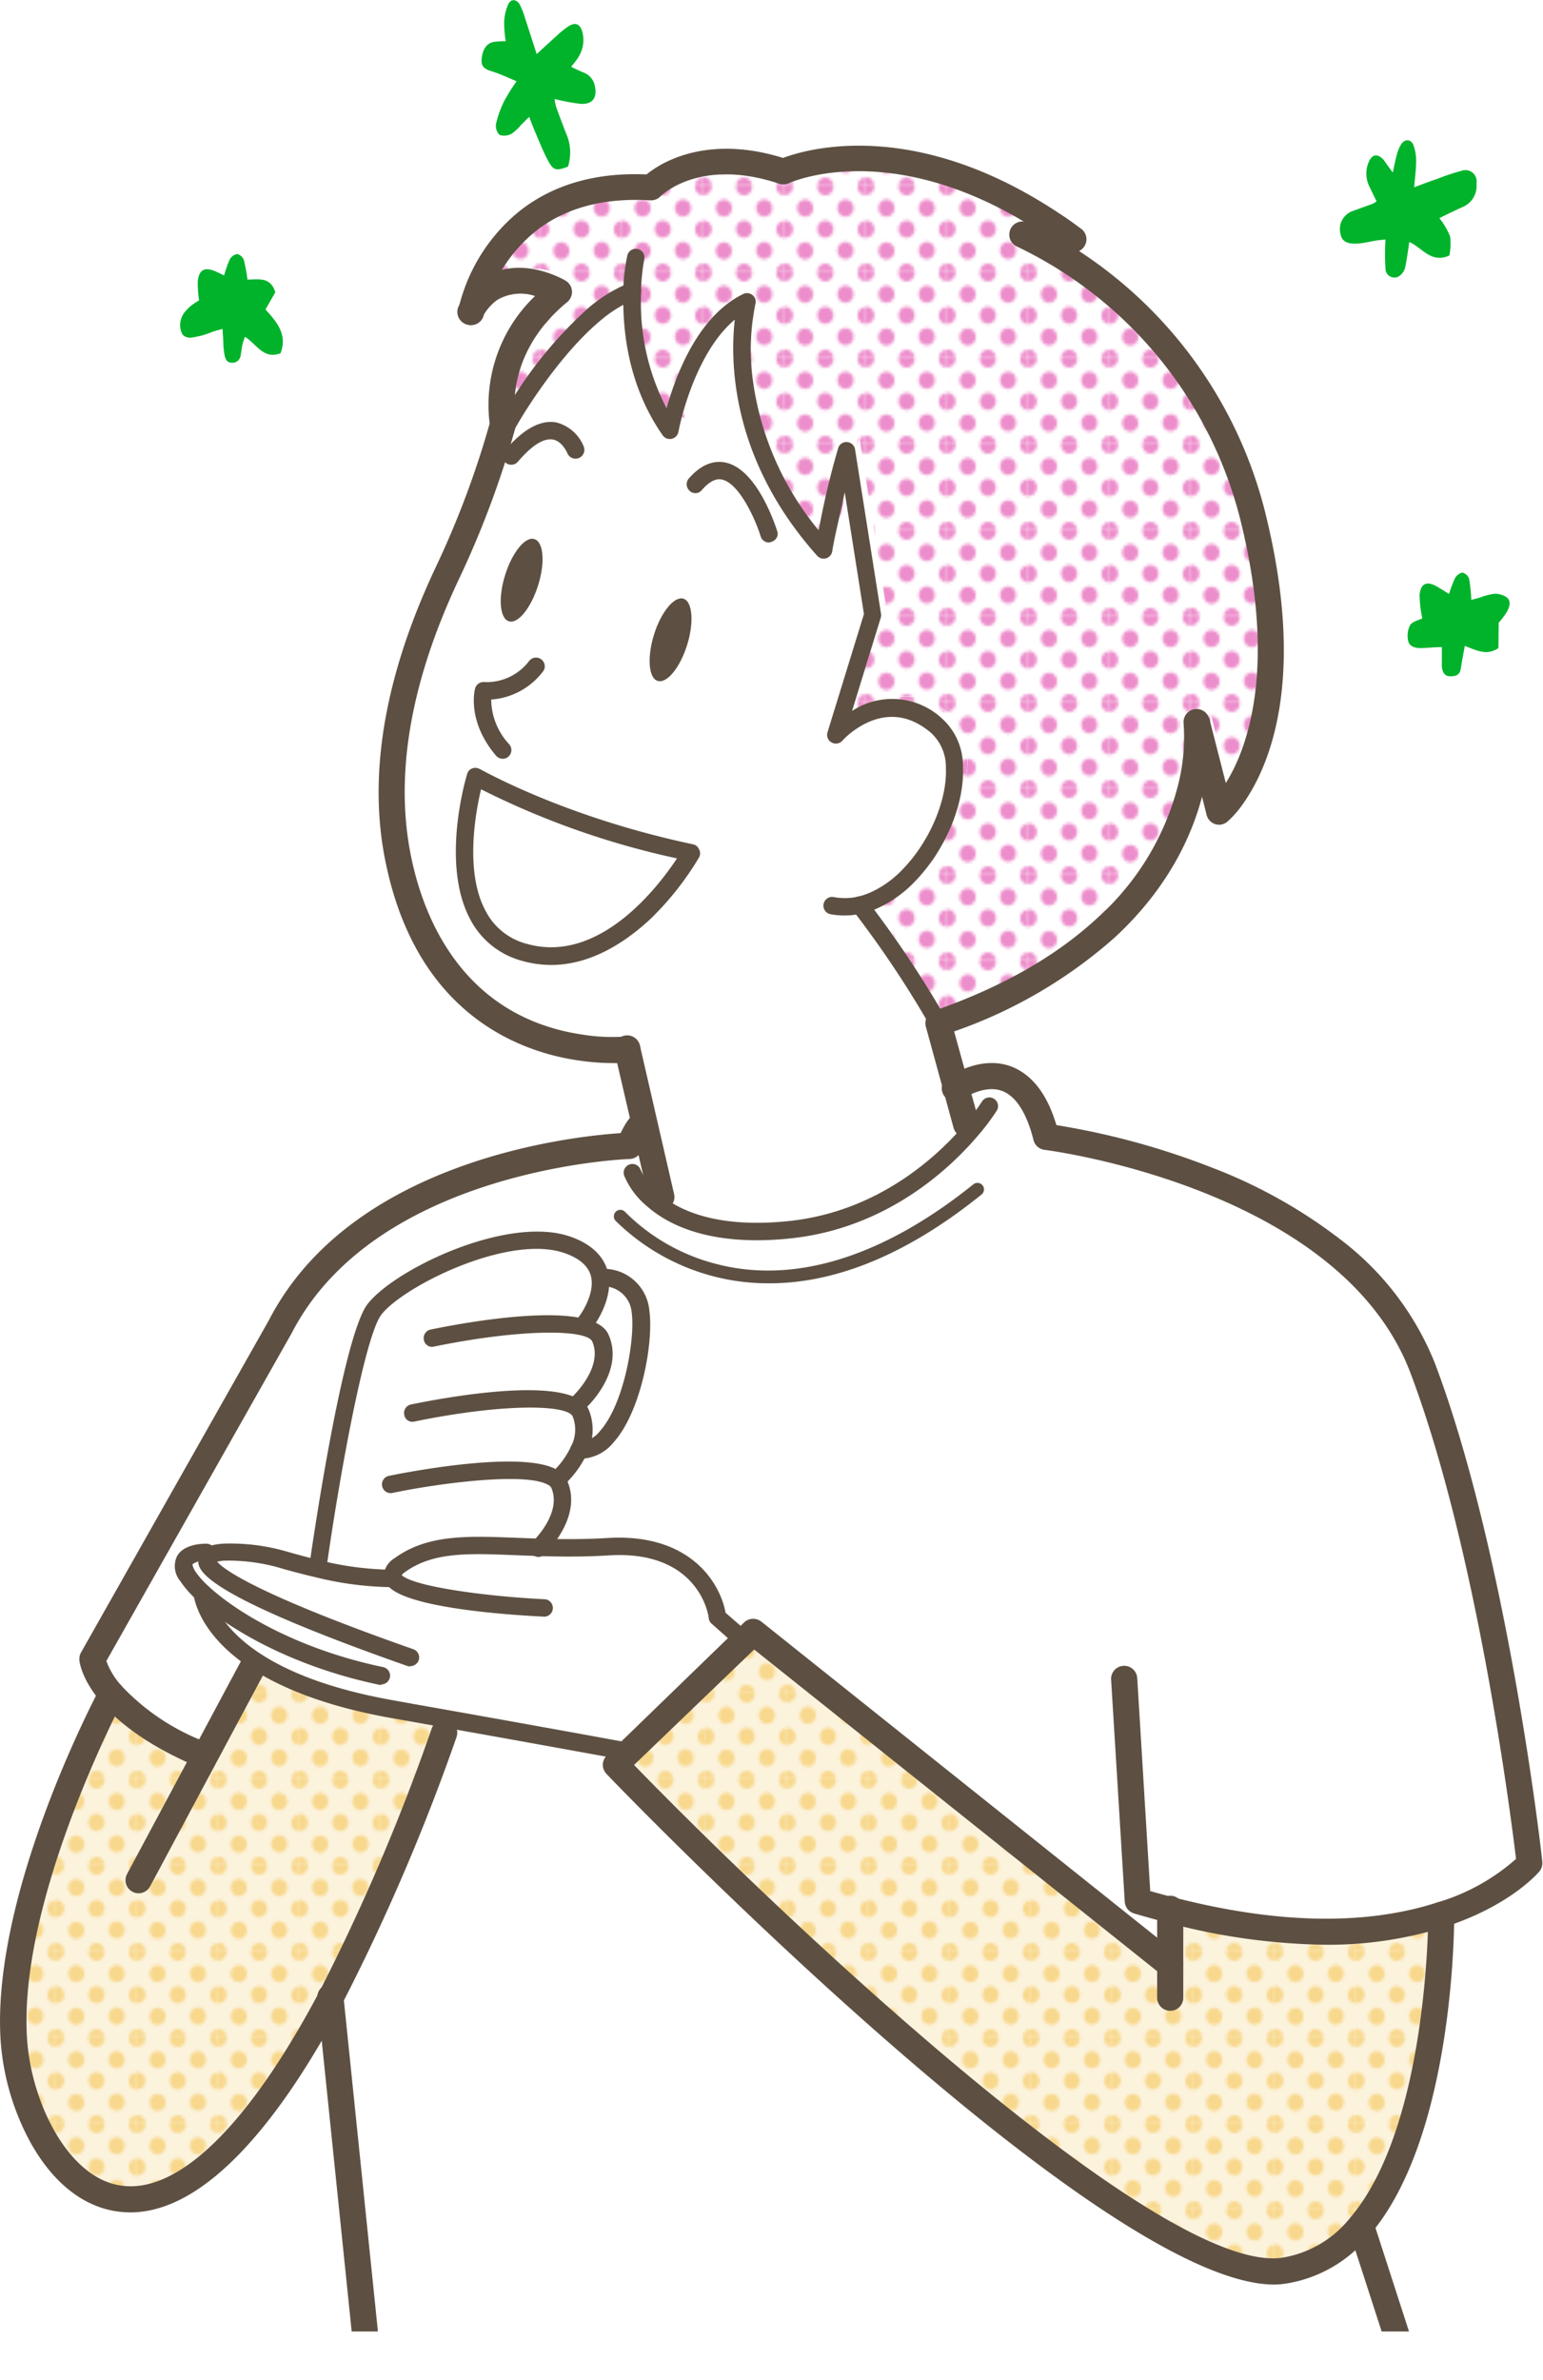 <svg xmlns="http://www.w3.org/2000/svg" xmlns:xlink="http://www.w3.org/1999/xlink" viewBox="0 0 187.19 288.55"><defs><style>.cls-1{fill:none;}.cls-2{fill:#f8d88d;}.cls-3{fill:#ed8ecc;}.cls-4{clip-path:url(#clip-path);}.cls-5{fill:#fff;}.cls-6{fill:url(#新規パターンスウォッチ_4);}.cls-7{fill:#fbe8bc;opacity:0.5;}.cls-8{fill:url(#新規パターンスウォッチ_13);}.cls-9{fill:#5d5042;}.cls-10{fill:#00b32b;}</style><clipPath id="clip-path" transform="translate(-6.73)"><rect class="cls-1" y="3.14" width="213.48" height="279.55"/></clipPath><pattern id="新規パターンスウォッチ_4" data-name="新規パターンスウォッチ 4" width="28.8" height="28.8" patternTransform="translate(13.22 1.72) scale(0.34 0.36)" patternUnits="userSpaceOnUse" viewBox="0 0 28.8 28.8"><rect class="cls-1" width="28.8" height="28.8"/><path class="cls-3" d="M28.8,31.79a2.88,2.88,0,1,0-2.88-2.88A2.88,2.88,0,0,0,28.8,31.79Z"/><path class="cls-3" d="M14.4,31.79a2.88,2.88,0,1,0-2.88-2.88A2.88,2.88,0,0,0,14.4,31.79Z"/><path class="cls-3" d="M28.8,17.39a2.88,2.88,0,1,0-2.88-2.88A2.88,2.88,0,0,0,28.8,17.39Z"/><path class="cls-3" d="M14.4,17.28a2.88,2.88,0,1,0-2.88-2.88A2.88,2.88,0,0,0,14.4,17.28Z"/><path class="cls-3" d="M7.2,24.59a2.88,2.88,0,1,0-2.88-2.88A2.88,2.88,0,0,0,7.2,24.59Z"/><path class="cls-3" d="M21.6,24.48a2.88,2.88,0,1,0-2.88-2.88A2.88,2.88,0,0,0,21.6,24.48Z"/><path class="cls-3" d="M7.2,10.19A2.88,2.88,0,1,0,4.32,7.31,2.88,2.88,0,0,0,7.2,10.19Z"/><path class="cls-3" d="M21.6,10.19a2.88,2.88,0,1,0-2.88-2.88A2.88,2.88,0,0,0,21.6,10.19Z"/><path class="cls-3" d="M0,31.68a2.79,2.79,0,0,0,2.88-2.77,3,3,0,0,0-2.88-3,2.88,2.88,0,0,0,0,5.76Z"/><path class="cls-3" d="M0,17.28A2.88,2.88,0,0,0,2.88,14.4,2.88,2.88,0,0,0,0,11.52,3.09,3.09,0,0,0-2.88,14.4,2.88,2.88,0,0,0,0,17.28Z"/><path class="cls-3" d="M28.8,3A2.88,2.88,0,0,0,31.68.11a2.88,2.88,0,0,0-5.76,0A2.88,2.88,0,0,0,28.8,3Z"/><path class="cls-3" d="M14.4,3A2.88,2.88,0,0,0,17.28.11a2.88,2.88,0,0,0-5.76,0A2.88,2.88,0,0,0,14.4,3Z"/><path class="cls-3" d="M0,2.88A2.88,2.88,0,0,0,2.88,0,3.09,3.09,0,0,0,0-2.88,2.88,2.88,0,0,0-2.88,0,2.88,2.88,0,0,0,0,2.88Z"/></pattern><pattern id="新規パターンスウォッチ_13" data-name="新規パターンスウォッチ 13" width="28.8" height="28.8" patternTransform="translate(3.68 6.99) scale(0.34 0.36)" patternUnits="userSpaceOnUse" viewBox="0 0 28.8 28.8"><rect class="cls-1" width="28.8" height="28.8"/><path class="cls-2" d="M28.8,31.79a2.88,2.88,0,1,0-2.88-2.88A2.88,2.88,0,0,0,28.8,31.79Z"/><path class="cls-2" d="M14.4,31.79a2.88,2.88,0,1,0-2.88-2.88A2.88,2.88,0,0,0,14.4,31.79Z"/><path class="cls-2" d="M28.8,17.39a2.88,2.88,0,1,0-2.88-2.88A2.88,2.88,0,0,0,28.8,17.39Z"/><path class="cls-2" d="M14.4,17.28a2.88,2.88,0,1,0-2.88-2.88A2.88,2.88,0,0,0,14.4,17.28Z"/><path class="cls-2" d="M7.2,24.59a2.88,2.88,0,1,0-2.88-2.88A2.88,2.88,0,0,0,7.2,24.59Z"/><path class="cls-2" d="M21.6,24.48a2.88,2.88,0,1,0-2.88-2.88A2.88,2.88,0,0,0,21.6,24.48Z"/><path class="cls-2" d="M7.2,10.19A2.88,2.88,0,1,0,4.32,7.31,2.88,2.88,0,0,0,7.2,10.19Z"/><path class="cls-2" d="M21.6,10.19a2.88,2.88,0,1,0-2.88-2.88A2.88,2.88,0,0,0,21.6,10.19Z"/><path class="cls-2" d="M0,31.68a2.79,2.79,0,0,0,2.88-2.77,3,3,0,0,0-2.88-3,2.88,2.88,0,0,0,0,5.76Z"/><path class="cls-2" d="M0,17.28A2.88,2.88,0,0,0,2.88,14.4,2.88,2.88,0,0,0,0,11.52,3.09,3.09,0,0,0-2.88,14.4,2.88,2.88,0,0,0,0,17.28Z"/><path class="cls-2" d="M28.8,3A2.88,2.88,0,0,0,31.68.11a2.88,2.88,0,0,0-5.76,0A2.88,2.88,0,0,0,28.8,3Z"/><path class="cls-2" d="M14.4,3A2.88,2.88,0,0,0,17.28.11a2.88,2.88,0,0,0-5.76,0A2.88,2.88,0,0,0,14.4,3Z"/><path class="cls-2" d="M0,2.88A2.88,2.88,0,0,0,2.88,0,3.09,3.09,0,0,0,0-2.88,2.88,2.88,0,0,0-2.88,0,2.88,2.88,0,0,0,0,2.88Z"/></pattern></defs><g id="レイヤー_2" data-name="レイヤー 2"><g id="スライス目安"><g class="cls-4"><path class="cls-5" d="M193.91,225.77c0-.37-4.17-36.81-13-60.38a35.24,35.24,0,0,0-11.4-15,61.42,61.42,0,0,0-15.7-8.79,91.55,91.55,0,0,0-18.84-5.14c-1.11-3.73-2.92-6.11-5.38-7.07a7.83,7.83,0,0,0-5.81.24l-1.24-4.52a58,58,0,0,0,19.45-11.36,35.49,35.49,0,0,0,10.62-17.07l.55,2.2a1.59,1.59,0,0,0,1.06,1.12,1.55,1.55,0,0,0,.48.07,1.6,1.6,0,0,0,1-.37,12,12,0,0,0,1.77-2c3.16-4.4,7.74-14.73,3-34.6a53.26,53.26,0,0,0-22.84-32.61,1.61,1.61,0,0,0,.79-.87,1.58,1.58,0,0,0-.54-1.83c-.78-.58-1.63-1.18-2.59-1.82-17.51-11.7-30.63-7.88-33.57-6.77-7.66-2.39-12.74-.42-15.12,1a12.26,12.26,0,0,0-1.45,1c-6.22-.27-11.44,1.26-15.52,4.54a21.53,21.53,0,0,0-7.3,11.77.13.13,0,0,0,0,.06v0a.22.22,0,0,0,0,.08,1.36,1.36,0,0,0,0,.21,1.58,1.58,0,0,0,1.58,1.58,1.5,1.5,0,0,0,.63-.15l0,0a1.71,1.71,0,0,0,.23-.13l.07-.06a1.6,1.6,0,0,0,.26-.26,1.43,1.43,0,0,0,.14-.2l0-.05a6.23,6.23,0,0,1,1.42-1.84,4.4,4.4,0,0,1,.52-.39,5.6,5.6,0,0,1,4.49-.42,18.26,18.26,0,0,0-5.52,15.37l0,.14a111.17,111.17,0,0,1-6.56,17.44C53.37,82,51.33,94,53.51,104.54c3.79,18.53,16.37,23,23.54,24.06a29,29,0,0,0,4.13.3h.42l1.54,6.69A7.79,7.79,0,0,0,82,137.42c-5.66.37-32.58,3.16-42.66,22.67l-22.8,40.3a1.59,1.59,0,0,0-.19,1,9.46,9.46,0,0,0,2,4.25C16,210.27,5.88,231.16,6.79,247.17a30.24,30.24,0,0,0,3.67,12.66c2.52,4.5,5.87,7.33,9.68,8.16a11.52,11.52,0,0,0,2.4.26c8.83,0,17.1-10.35,23.22-20.85l4.09,39.72a1.58,1.58,0,0,0,1.57,1.43h.17A1.59,1.59,0,0,0,53,287H175.73l.16.49a1.57,1.57,0,0,0,1.5,1.1,1.67,1.67,0,0,0,.49-.08,1.59,1.59,0,0,0,1-2l-5.3-16.35c8.51-11,9.45-31.69,9.55-36.81,7.16-2.55,10.27-6.19,10.4-6.35A1.56,1.56,0,0,0,193.91,225.77ZM112.77,110.28c.22-.09.43-.17.64-.27h0c.42.89,1,2.08,1.67,3.45C114.15,112.14,113.34,111,112.77,110.28Zm-2.68-24.09,0,0,3.5-11.37a1.12,1.12,0,0,0,0-.48l-3.1-19.6c.17-.64.34-1.19.49-1.6l3.15,19.94Zm43.48,1.48a12.9,12.9,0,0,0-.07-1.56l2.13,8.49c-.07.13-.15.25-.22.36ZM71.42,32.59a10.72,10.72,0,0,1,4.75,1.35l-.42.36A1.93,1.93,0,0,0,75.4,34,12.6,12.6,0,0,0,71.42,32.59Z" transform="translate(-6.73)"/><path class="cls-5" d="M85,33.83a28.4,28.4,0,0,0,3.68,15.53C88.2,51,88,52.18,88,52.18c-4.16-6-4.72-12.72-4.56-16.92,0-.24,0-.47,0-.7A13.53,13.53,0,0,1,85,33.83Z" transform="translate(-6.73)"/><path class="cls-6" d="M85,33.83a28.4,28.4,0,0,0,3.68,15.53C88.2,51,88,52.18,88,52.18c-4.16-6-4.72-12.72-4.56-16.92,0-.24,0-.47,0-.7A13.53,13.53,0,0,1,85,33.83Z" transform="translate(-6.73)"/><path class="cls-5" d="M106.61,66.69c-13.25-14.9-9.3-30.12-9.3-30.12a9.27,9.27,0,0,0-1.67,1,10.78,10.78,0,0,1,3.26-2.47S95.16,49.52,107.14,64C106.82,65.58,106.61,66.69,106.61,66.69Z" transform="translate(-6.73)"/><path class="cls-6" d="M106.61,66.69c-13.25-14.9-9.3-30.12-9.3-30.12a9.27,9.27,0,0,0-1.67,1,10.78,10.78,0,0,1,3.26-2.47S95.16,49.52,107.14,64C106.82,65.58,106.61,66.69,106.61,66.69Z" transform="translate(-6.73)"/><path class="cls-5" d="M109.63,87.7c.26-.28,6-6.47,12.3-1.07,4.69,4,1.16,14.67-4.94,19.48,5.08-5.25,7.62-14.4,3.35-18s-8.51-1.9-10.68-.33Z" transform="translate(-6.73)"/><path class="cls-6" d="M109.63,87.7c.26-.28,6-6.47,12.3-1.07,4.69,4,1.16,14.67-4.94,19.48,5.08-5.25,7.62-14.4,3.35-18s-8.51-1.9-10.68-.33Z" transform="translate(-6.73)"/><path class="cls-5" d="M86.52,82.56c1.12.34,2.71-1.61,3.57-4.36s.65-5.27-.45-5.61S86.93,74.2,86.07,77,85.42,82.21,86.52,82.56ZM68.46,75.33c1.11.35,2.7-1.61,3.55-4.35s.67-5.26-.44-5.61S68.87,67,68,69.72,67.35,75,68.46,75.33Zm-4,18.8s-5.51,18.11,6,21.34,20.15-12.1,20.15-12.1C74.29,99.93,64.41,94.13,64.41,94.13ZM111,109.74a125.59,125.59,0,0,1,9.16,13.62l.39.7,2.13,7.81,1.23,4.45.64.67c-3.42,4-10.85,11-22.12,12.12-9.18.94-14.08-1.46-16.59-3.69l1.09-.28-2-8.79-2.1-9.1a24.55,24.55,0,0,1-5.57-.22c-7-1-18.64-5.38-22.21-22.81-2.43-11.79.9-24,5.93-34.7a112,112,0,0,0,6.66-17.71c.08-.31.12-.48.12-.48s-1.93-8.79,6.81-16c-6.26,6.22-5.46,13.11-5.26,14.34,0,.12,0,.19,0,.19s0,.16-.13.48l.38.12a58.74,58.74,0,0,1,9.23-12.39v0a16.69,16.69,0,0,1,4.58-2.83c-.16,4.2.4,11,4.56,16.92,0,0,.21-1.14.7-2.82.28.47.58.94.9,1.39,0,0,1.5-8.32,6-13.15a9.27,9.27,0,0,1,1.67-1s-4,15.22,9.3,30.12c0,0,.21-1.11.53-2.67.33.41.69.82,1.06,1.24,0,0,.8-4.25,1.63-7.86l2.72,17.14L108,89.14a10.38,10.38,0,0,1,1.61-1.4h0c2.17-1.57,6.28-3.42,10.68.33s1.73,12.8-3.35,18a11.19,11.19,0,0,1-4.37,2.19h0s.13.27.35.76a9.29,9.29,0,0,1-1.94.67Z" transform="translate(-6.73)"/><path class="cls-5" d="M70.42,115.47c-11.52-3.23-6-21.34-6-21.34s9.88,5.8,26.16,9.24C90.57,103.37,81.94,118.7,70.42,115.47Z" transform="translate(-6.73)"/><path class="cls-5" d="M124.58,137l-.64-.67-1.23-4.45c1.3-.85,8.27-4.8,11,6,0,0,36.79,4.47,45.7,28.12s13,60,13,60-3.17,3.8-10.76,6.24c-6.94,2.23-17.58,3.34-32.88-.61v6.67L98.12,197.86,97,198.92l-3.24-2.87s-1.12-9.29-13.25-8.54c-3.07.18-5.84.15-8.36.08.71-.71,3.9-4.2,2.4-7.62a1.81,1.81,0,0,0-.75-.81l.87-.08A11.31,11.31,0,0,0,77,175.82h0c5.39.07,8-12.35,7.35-16.81a4.57,4.57,0,0,0-4.83-4.15c-.22-1.48-1.23-3-3.84-3.89-7.18-2.61-20.56,4-23.53,7.8s-6.81,30.84-6.81,30.84l-.14.62c-1.16-.27-2.45-.59-3.83-1a23.75,23.75,0,0,0-7.56-1h-2c-.5,0-4,.09-2.29,2.86a11.66,11.66,0,0,0,1.76,2s.27,4.15,6.34,8.18l-.22.79L31.56,213l-1.07-.57c-5.39-2.4-8.48-4.93-10.23-7a8.94,8.94,0,0,1-2.32-4.24l22.79-40.3C51.56,139.94,82.76,139,83.07,139c1.32-3.14,1.83-2.59,1.83-2.59h0l2,8.79-1.09.28c2.51,2.23,7.41,4.63,16.59,3.69C113.73,148,121.16,141,124.58,137Z" transform="translate(-6.73)"/><path class="cls-5" d="M148.7,238.24v-6.67c15.3,4,25.94,2.84,32.88.61,0,0,.1,26.09-9.86,37.75a14.73,14.73,0,0,1-9.26,5.39C143.21,278.05,81.41,214,81.41,214L83,212.4l14-13.48,1.09-1.06Z" transform="translate(-6.73)"/><path class="cls-7" d="M148.7,238.24v-6.67c15.3,4,25.94,2.84,32.88.61,0,0,.1,26.09-9.86,37.75a14.73,14.73,0,0,1-9.26,5.39C143.21,278.05,81.41,214,81.41,214L83,212.4l14-13.48,1.09-1.06Z" transform="translate(-6.73)"/><path class="cls-8" d="M148.7,238.24v-6.67c15.3,4,25.94,2.84,32.88.61,0,0,.1,26.09-9.86,37.75a14.73,14.73,0,0,1-9.26,5.39C143.21,278.05,81.41,214,81.41,214L83,212.4l14-13.48,1.09-1.06Z" transform="translate(-6.73)"/><path class="cls-5" d="M171.94,270.12,177.39,287h-126l-4.6-44.73a248.11,248.11,0,0,0,13.73-32.15l.31-1.71c17,3,22.17,4,22.17,4L81.41,214s61.8,64.08,81.05,61.35a14.73,14.73,0,0,0,9.26-5.39Z" transform="translate(-6.73)"/><path class="cls-5" d="M83.46,34.56a22.73,22.73,0,0,0-4.61,3.53v0c-4.17,3.46-7.7,8.67-9.52,11.6-.2-1.23-1-8.12,5.26-14.34.49-.49,1-1,1.59-1.43,0,0-6.08-3.64-9.84,1a5.59,5.59,0,0,0-.71.52,20.23,20.23,0,0,1,5-8.6c3.28-2.64,8.1-4.6,15.1-4.17a8.44,8.44,0,0,1,1.69-1.26c2.33-1.38,7.09-3.1,14.37-.67,0,0,13.63-6.3,32.63,6.41L132.29,27A33.08,33.08,0,0,1,136,28.91l-5.27-.45a51.52,51.52,0,0,1,28.19,34.93c4.71,19.71-.08,29.61-2.74,33.3L153.5,86.11a22.19,22.19,0,0,1-.39,6.22l-1.2-4.78c.07.68,1.4,13.51-11,25-4.78,4.16-11.32,8.17-20.29,11.52l-.39-.7c-3.23-5.89-6.22-12.18-7.22-14.3a13.7,13.7,0,0,0,4-3c6.1-4.81,9.63-15.48,4.94-19.48-6.32-5.4-12,.79-12.3,1.07h0l4.5-14.6L111,53.17c-.33.9-.74,2.49-1.15,4.23l-.44-2.8A90.66,90.66,0,0,0,107.14,64c-12-14.5-8.24-28.89-8.24-28.89a10.78,10.78,0,0,0-3.26,2.47c-3.86,2.89-6,8.4-7,11.76A28.4,28.4,0,0,1,85,33.83,13.53,13.53,0,0,0,83.46,34.56Z" transform="translate(-6.73)"/><path class="cls-6" d="M83.46,34.56a22.73,22.73,0,0,0-4.61,3.53v0c-4.17,3.46-7.7,8.67-9.52,11.6-.2-1.23-1-8.12,5.26-14.34.49-.49,1-1,1.59-1.43,0,0-6.08-3.64-9.84,1a5.59,5.59,0,0,0-.71.52,20.23,20.23,0,0,1,5-8.6c3.28-2.64,8.1-4.6,15.1-4.17a8.44,8.44,0,0,1,1.69-1.26c2.33-1.38,7.09-3.1,14.37-.67,0,0,13.63-6.3,32.63,6.41L132.29,27A33.08,33.08,0,0,1,136,28.91l-5.27-.45a51.52,51.52,0,0,1,28.19,34.93c4.71,19.71-.08,29.61-2.74,33.3L153.5,86.11a22.19,22.19,0,0,1-.39,6.22l-1.2-4.78c.07.68,1.4,13.51-11,25-4.78,4.16-11.32,8.17-20.29,11.52l-.39-.7c-3.23-5.89-6.22-12.18-7.22-14.3a13.7,13.7,0,0,0,4-3c6.1-4.81,9.63-15.48,4.94-19.48-6.32-5.4-12,.79-12.3,1.07h0l4.5-14.6L111,53.17c-.33.9-.74,2.49-1.15,4.23l-.44-2.8A90.66,90.66,0,0,0,107.14,64c-12-14.5-8.24-28.89-8.24-28.89a10.78,10.78,0,0,0-3.26,2.47c-3.86,2.89-6,8.4-7,11.76A28.4,28.4,0,0,1,85,33.83,13.53,13.53,0,0,0,83.46,34.56Z" transform="translate(-6.73)"/><path class="cls-5" d="M151.91,87.55l1.2,4.78c-1,5.2-3.88,12.92-12.24,20.21C153.31,101.06,152,88.23,151.91,87.55Z" transform="translate(-6.73)"/><path class="cls-6" d="M151.91,87.55l1.2,4.78c-1,5.2-3.88,12.92-12.24,20.21C153.31,101.06,152,88.23,151.91,87.55Z" transform="translate(-6.73)"/><path class="cls-5" d="M117,106.11a13.7,13.7,0,0,1-4,3c-.22-.49-.35-.76-.35-.76h0A11.19,11.19,0,0,0,117,106.11Z" transform="translate(-6.73)"/><path class="cls-6" d="M117,106.11a13.7,13.7,0,0,1-4,3c-.22-.49-.35-.76-.35-.76h0A11.19,11.19,0,0,0,117,106.11Z" transform="translate(-6.73)"/><path class="cls-5" d="M109.39,54.6l.44,2.8c-.83,3.61-1.63,7.86-1.63,7.86-.37-.42-.73-.83-1.06-1.24A90.66,90.66,0,0,1,109.39,54.6Z" transform="translate(-6.73)"/><path class="cls-6" d="M109.39,54.6l.44,2.8c-.83,3.61-1.63,7.86-1.63,7.86-.37-.42-.73-.83-1.06-1.24A90.66,90.66,0,0,1,109.39,54.6Z" transform="translate(-6.73)"/><path class="cls-5" d="M33.83,188.23a23.75,23.75,0,0,1,7.56,1c1.38.41,2.67.73,3.83,1a39,39,0,0,0,8.46,1.17l.91.11c-.4-.51-.25-1.11.68-1.78,4.22-3,9.47-2.37,16.91-2.14,2.52.07,5.29.1,8.36-.08,12.13-.75,13.25,8.54,13.25,8.54L97,198.92,83,212.4s-5.15-1-22.17-4l-6.61-1.18c-8-1.42-13.25-3.64-16.65-5.9-6.07-4-6.34-8.18-6.34-8.18a11.66,11.66,0,0,1-1.76-2c-1.73-2.77,1.79-2.86,2.29-2.86h2Z" transform="translate(-6.73)"/><path class="cls-5" d="M88.69,49.36c1-3.36,3.09-8.87,7-11.76-4.55,4.83-6,13.15-6,13.15C89.27,50.3,89,49.83,88.69,49.36Z" transform="translate(-6.73)"/><path class="cls-6" d="M88.69,49.36c1-3.36,3.09-8.87,7-11.76-4.55,4.83-6,13.15-6,13.15C89.27,50.3,89,49.83,88.69,49.36Z" transform="translate(-6.73)"/><path class="cls-9" d="M89.64,72.59c1.1.34,1.31,2.86.45,5.61s-2.45,4.7-3.57,4.36-1.3-2.86-.45-5.61S88.54,72.25,89.64,72.59Z" transform="translate(-6.73)"/><path class="cls-5" d="M87.27,21.3l.1.17a8.44,8.44,0,0,0-1.69,1.26c-7-.43-11.82,1.53-15.1,4.17C73.83,23.58,79,20.8,87.27,21.3Z" transform="translate(-6.73)"/><path class="cls-6" d="M87.27,21.3l.1.17a8.44,8.44,0,0,0-1.69,1.26c-7-.43-11.82,1.53-15.1,4.17C73.83,23.58,79,20.8,87.27,21.3Z" transform="translate(-6.73)"/><path class="cls-5" d="M53.68,191.4a39,39,0,0,1-8.46-1.17l.14-.62s3.84-27,6.81-30.84S68.52,148.36,75.7,151c2.61.94,3.62,2.41,3.84,3.89A4.57,4.57,0,0,1,84.37,159c.62,4.46-2,16.88-7.35,16.81h0a11.31,11.31,0,0,1-2.31,3.26l-.87.08a1.81,1.81,0,0,1,.75.81c1.5,3.42-1.69,6.91-2.4,7.62-7.44-.23-12.69-.91-16.91,2.14-.93.67-1.08,1.27-.68,1.78Z" transform="translate(-6.73)"/><path class="cls-5" d="M69.32,49.71c1.82-2.93,5.35-8.14,9.52-11.6A58.74,58.74,0,0,0,69.61,50.5l-.38-.12c.09-.32.13-.48.13-.48S69.35,49.83,69.32,49.71Z" transform="translate(-6.73)"/><path class="cls-6" d="M69.32,49.71c1.82-2.93,5.35-8.14,9.52-11.6A58.74,58.74,0,0,0,69.61,50.5l-.38-.12c.09-.32.13-.48.13-.48S69.35,49.83,69.32,49.71Z" transform="translate(-6.73)"/><path class="cls-9" d="M71.57,65.37c1.11.35,1.31,2.86.44,5.61s-2.44,4.7-3.55,4.35-1.31-2.86-.45-5.61S70.46,65,71.57,65.37Z" transform="translate(-6.73)"/><path class="cls-5" d="M65.62,35.5a5.59,5.59,0,0,1,.71-.52,8.38,8.38,0,0,0-.92,1.39C65.42,36.31,65.49,36,65.62,35.5Z" transform="translate(-6.73)"/><path class="cls-6" d="M65.62,35.5a5.59,5.59,0,0,1,.71-.52,8.38,8.38,0,0,0-.92,1.39C65.42,36.31,65.49,36,65.62,35.5Z" transform="translate(-6.73)"/><path class="cls-5" d="M31.56,213l5.82-10.89.22-.79c3.4,2.26,8.62,4.48,16.65,5.9l6.61,1.18-.31,1.71a248.11,248.11,0,0,1-13.73,32.15C24.23,284.85,9.2,261.78,8.37,247.08c-1-17.51,11.89-41.67,11.89-41.67,1.75,2.06,4.84,4.59,10.23,7Z" transform="translate(-6.73)"/><path class="cls-7" d="M31.56,213l5.82-10.89.22-.79c3.4,2.26,8.62,4.48,16.65,5.9l6.61,1.18-.31,1.71a248.11,248.11,0,0,1-13.73,32.15C24.23,284.85,9.2,261.78,8.37,247.08c-1-17.51,11.89-41.67,11.89-41.67,1.75,2.06,4.84,4.59,10.23,7Z" transform="translate(-6.73)"/><path class="cls-8" d="M31.56,213l5.82-10.89.22-.79c3.4,2.26,8.62,4.48,16.65,5.9l6.61,1.18-.31,1.71a248.11,248.11,0,0,1-13.73,32.15C24.23,284.85,9.2,261.78,8.37,247.08c-1-17.51,11.89-41.67,11.89-41.67,1.75,2.06,4.84,4.59,10.23,7Z" transform="translate(-6.73)"/><path class="cls-9" d="M30.49,214a1.61,1.61,0,0,1-.64-.14c-4.78-2.13-8.41-4.62-10.8-7.41s-2.66-4.86-2.68-5.09a1.59,1.59,0,0,1,.19-1l22.8-40.3c10.08-19.51,37-22.3,42.66-22.67.82-1.72,1.54-2.49,2.45-2.65a1.73,1.73,0,0,1,1.58.5,1.59,1.59,0,0,1-.06,2.24,1.56,1.56,0,0,1-.62.36,10.74,10.74,0,0,0-.84,1.69,1.58,1.58,0,0,1-1.46,1c-.28,0-30.64,1.17-40.93,21.07L19.63,201.4a9.43,9.43,0,0,0,1.83,3A27.38,27.38,0,0,0,31.13,211a1.59,1.59,0,0,1-.64,3Zm53.26-76.54Zm0,0Z" transform="translate(-6.73)"/><path class="cls-9" d="M123.94,137.91a1.59,1.59,0,0,1-1.53-1.17l-3.36-12.26a1.59,1.59,0,0,1,1-1.92c8.12-2.83,14.76-6.59,19.73-11.19a32.33,32.33,0,0,0,9.76-15.77,23.57,23.57,0,0,0,.78-7.88,1.58,1.58,0,0,1,3.15-.34c.16,1.46,1.19,14.58-11.54,26.32a58,58,0,0,1-19.45,11.36l3,10.84a1.59,1.59,0,0,1-1.52,2Z" transform="translate(-6.73)"/><path class="cls-9" d="M154.65,100a1.55,1.55,0,0,1-.48-.07,1.59,1.59,0,0,1-1.06-1.12l-2.74-10.89,1.53-.42,1.54-.38,2,7.82c2.4-3.82,6.23-13.28,1.94-31.2a50.25,50.25,0,0,0-27.24-33.83,1.59,1.59,0,0,1,.72-3.05h.07c-16.57-9.85-28-4.87-28.5-4.65a1.6,1.6,0,0,1-1.16.07c-6.78-2.27-11.09-.64-13.06.53a7.83,7.83,0,0,0-1.36,1,1.59,1.59,0,0,1-1.23.48c-5.71-.34-10.43.94-14,3.82a18.12,18.12,0,0,0-6.18,10,1.58,1.58,0,1,1-3.12-.54,21.51,21.51,0,0,1,7.32-11.88c4.08-3.28,9.3-4.81,15.52-4.54a12.26,12.26,0,0,1,1.45-1c2.38-1.41,7.46-3.38,15.12-1,2.94-1.11,16.06-4.93,33.57,6.77,1,.64,1.81,1.24,2.59,1.82a1.58,1.58,0,0,1,.54,1.83,1.61,1.61,0,0,1-.79.87A53.26,53.26,0,0,1,160.43,63c4.75,19.87.17,30.2-3,34.6a12,12,0,0,1-1.77,2A1.6,1.6,0,0,1,154.65,100Z" transform="translate(-6.73)"/><path class="cls-9" d="M81.18,128.9a29,29,0,0,1-4.13-.3c-7.17-1-19.75-5.53-23.54-24.06C51.33,94,53.37,82,59.56,68.84A111.17,111.17,0,0,0,66.12,51.4l0-.14a18.26,18.26,0,0,1,5.52-15.37,5.6,5.6,0,0,0-4.49.42,4.4,4.4,0,0,0-.52.39,6.23,6.23,0,0,0-1.42,1.84,1.61,1.61,0,0,1-1.42.87,1.59,1.59,0,0,1-1.4-2.32v0a9.58,9.58,0,0,1,2.16-2.76,7,7,0,0,1,.9-.66c4.43-2.84,9.68.23,9.91.37a1.59,1.59,0,0,1,.19,2.58c-7.9,6.48-6.29,14.32-6.27,14.4a1.54,1.54,0,0,1,0,.74l-.13.49a114.48,114.48,0,0,1-6.76,18C56.53,82.67,54.57,94,56.61,103.9c1.46,7.14,6.12,19.43,20.89,21.56a22.11,22.11,0,0,0,5.17.21,1.59,1.59,0,0,1,1.75,1.41,1.58,1.58,0,0,1-1.4,1.74A16.44,16.44,0,0,1,81.18,128.9Z" transform="translate(-6.73)"/><path class="cls-9" d="M87,146.72a1.58,1.58,0,0,1-1.54-1.22L81.3,127.6a1.59,1.59,0,1,1,3.09-.71l4.12,17.9a1.58,1.58,0,0,1-1.19,1.89A1.47,1.47,0,0,1,87,146.72Z" transform="translate(-6.73)"/><path class="cls-9" d="M68,53a1.11,1.11,0,0,1-.5-.12,1.06,1.06,0,0,1-.43-1.43s.5-.92,1.34-2.28a51.08,51.08,0,0,1,9.7-11.83s0,0,0,0a18.32,18.32,0,0,1,4.87-3l.09,0a1.07,1.07,0,0,1,1.27.55,1.06,1.06,0,0,1-.49,1.41l-.13,0a16,16,0,0,0-4.22,2.63l0,0c-4,3.36-7.55,8.55-9.29,11.34-.8,1.3-1.27,2.16-1.27,2.17A1.05,1.05,0,0,1,68,53Z" transform="translate(-6.73)"/><path class="cls-9" d="M109.17,111a9.21,9.21,0,0,1-1.73-.16,1.06,1.06,0,0,1,.4-2.08,7.21,7.21,0,0,0,3-.05,8.88,8.88,0,0,0,1.72-.61,12.48,12.48,0,0,0,3.71-2.73c3.25-3.35,5.39-8.4,5.21-12.28a5.61,5.61,0,0,0-1.79-4.22c-3.67-3.14-7.1-1.91-9.34-.31l0,0h0a9,9,0,0,0-1.44,1.26,1.06,1.06,0,0,1-1.8-1l4.43-14.37-2.33-14.75c-.3,1.33-.62,2.85-1,4.52s-.52,2.65-.52,2.66a1.08,1.08,0,0,1-.76.82,1.05,1.05,0,0,1-1.07-.32C95.36,55.63,95.3,43.77,95.87,38.76c-3.41,2.84-5.32,8-6.17,10.9-.46,1.59-.67,2.7-.67,2.71a1.06,1.06,0,0,1-1.9.42c-4.25-6.07-4.93-12.91-4.76-17.57,0-.25,0-.49,0-.73A23.25,23.25,0,0,1,82.83,31a1.05,1.05,0,0,1,2.06.44,24.31,24.31,0,0,0-.37,3.21c0,.22,0,.44,0,.67a27.54,27.54,0,0,0,3.08,14.19c0-.13.07-.27.11-.41,1.17-4,3.39-9.36,7.33-12.31a11,11,0,0,1,1.85-1.14,1.05,1.05,0,0,1,1.13.13,1,1,0,0,1,.35,1.08A27.55,27.55,0,0,0,98.05,46a36.16,36.16,0,0,0,8,18.31c0-.17.07-.34.1-.52a95.27,95.27,0,0,1,2.3-9.57,1.06,1.06,0,0,1,2,.2l3.15,19.93a1.12,1.12,0,0,1,0,.48l-3.5,11.37a8.88,8.88,0,0,1,11,1A7.76,7.76,0,0,1,123.55,93c.21,4.49-2.12,10.05-5.8,13.85a14.7,14.7,0,0,1-4.34,3.17,10.12,10.12,0,0,1-2.14.75A9.4,9.4,0,0,1,109.17,111Z" transform="translate(-6.73)"/><path class="cls-9" d="M120.58,125.12a1.05,1.05,0,0,1-.93-.55l-.39-.7a125.16,125.16,0,0,0-9.06-13.48,1.05,1.05,0,1,1,1.66-1.3,128.12,128.12,0,0,1,9.25,13.75l.39.71a1.07,1.07,0,0,1-.42,1.44A1.13,1.13,0,0,1,120.58,125.12Z" transform="translate(-6.73)"/><path class="cls-9" d="M67.72,92a1.08,1.08,0,0,1-.81-.37c-3.59-4.23-2.58-8-2.54-8.17a1.06,1.06,0,0,1,1.1-.76,6.47,6.47,0,0,0,5.47-2.58,1.06,1.06,0,0,1,1.75,1.18,8.66,8.66,0,0,1-6.37,3.52,8.07,8.07,0,0,0,2.2,5.44,1.06,1.06,0,0,1-.12,1.49A1,1,0,0,1,67.72,92Z" transform="translate(-6.73)"/><path class="cls-9" d="M100,65.78A1.06,1.06,0,0,1,99,65c-.77-2.43-2.71-6.44-4.68-6.85-.28-.06-1.13-.24-2.44,1.26a1,1,0,0,1-1.49.1,1.07,1.07,0,0,1-.1-1.49c1.41-1.61,2.92-2.26,4.47-1.93,3.8.8,6,7.52,6.25,8.28a1,1,0,0,1-.69,1.32A.84.84,0,0,1,100,65.78Z" transform="translate(-6.73)"/><path class="cls-9" d="M68.75,56.35a1,1,0,0,1-.68-.25A1.05,1.05,0,0,1,68,54.61c2.2-2.58,4.28-3.72,6.18-3.4a4.89,4.89,0,0,1,3.37,2.94,1.05,1.05,0,1,1-2,.78s-.61-1.46-1.77-1.64-2.58.78-4.22,2.69A1.06,1.06,0,0,1,68.75,56.35Z" transform="translate(-6.73)"/><path class="cls-9" d="M98.56,150.38c-7.08,0-11.15-2.17-13.39-4.17a9.71,9.71,0,0,1-2.72-3.67,1.05,1.05,0,0,1,2-.7,7.94,7.94,0,0,0,2.13,2.79c2.32,2.07,7,4.33,15.78,3.43,10.89-1.12,18.09-7.84,21.42-11.75a28.22,28.22,0,0,0,2.08-2.75,1.05,1.05,0,0,1,1.79,1.11,27.23,27.23,0,0,1-2.26,3c-3.53,4.16-11.2,11.29-22.81,12.49A38.7,38.7,0,0,1,98.56,150.38Z" transform="translate(-6.73)"/><path class="cls-9" d="M100.08,155.6A26.38,26.38,0,0,1,81.39,148a.79.79,0,0,1,.08-1.11.78.78,0,0,1,1.11.07,24,24,0,0,0,11.23,6.34c9.48,2.41,20.18-1,31-9.7a.8.8,0,0,1,1.12.12.79.79,0,0,1-.12,1.11C115.69,153,107,155.6,100.08,155.6Z" transform="translate(-6.73)"/><path class="cls-9" d="M22.54,268.25a11.52,11.52,0,0,1-2.4-.26c-3.81-.83-7.16-3.66-9.68-8.16a30.24,30.24,0,0,1-3.67-12.66c-1-17.75,11.53-41.5,12.07-42.5a1.58,1.58,0,1,1,2.79,1.49C21.53,206.4,9,230.13,10,247c.43,7.56,4.7,16.56,10.87,17.9,7.05,1.55,15.78-6.77,24.6-23.4a248.91,248.91,0,0,0,13.64-31.94,1.58,1.58,0,1,1,3,1.07A251.84,251.84,0,0,1,48.22,243C42,254.77,32.61,268.25,22.54,268.25Z" transform="translate(-6.73)"/><path class="cls-9" d="M23.54,229.56a1.59,1.59,0,0,1-1.4-2.33L36,201.34a1.59,1.59,0,0,1,2.8,1.49L24.94,228.72A1.59,1.59,0,0,1,23.54,229.56Z" transform="translate(-6.73)"/><path class="cls-9" d="M167.63,235.8a77.54,77.54,0,0,1-19.33-2.7c-1.24-.31-2.54-.67-4-1.1a1.59,1.59,0,0,1-1.12-1.42l-1.66-27a1.59,1.59,0,0,1,3.17-.19l1.58,25.9c1,.28,1.9.53,2.79.75,12.52,3.24,23.28,3.45,32,.64a25.14,25.14,0,0,0,9.59-5.29c-.64-5.27-4.74-37.52-12.79-58.87-8.48-22.5-44-27.06-44.41-27.1a1.59,1.59,0,0,1-1.34-1.19c-.81-3.24-2.11-5.29-3.75-5.93-2-.8-4.36.62-4.81.91l-.16.11a1.59,1.59,0,0,1-1.83-2.59l.25-.16c1-.63,4.31-2.55,7.7-1.22,2.46,1,4.27,3.34,5.38,7.07a91.55,91.55,0,0,1,18.84,5.14,61.42,61.42,0,0,1,15.7,8.79,35.24,35.24,0,0,1,11.4,15c8.88,23.57,13,60,13,60.38a1.56,1.56,0,0,1-.36,1.19c-.14.17-3.55,4.17-11.49,6.73A47.14,47.14,0,0,1,167.63,235.8Z" transform="translate(-6.73)"/><path class="cls-9" d="M177.39,288.55a1.57,1.57,0,0,1-1.5-1.1l-5.46-16.84a1.59,1.59,0,1,1,3-1l5.45,16.84a1.59,1.59,0,0,1-1,2A1.67,1.67,0,0,1,177.39,288.55Z" transform="translate(-6.73)"/><path class="cls-9" d="M51.42,288.55a1.58,1.58,0,0,1-1.57-1.43l-4.61-44.73a1.59,1.59,0,1,1,3.16-.32L53,286.8a1.58,1.58,0,0,1-1.41,1.74Z" transform="translate(-6.73)"/><path class="cls-9" d="M161.31,277c-21.08,0-78.55-59.33-81-61.91a1.65,1.65,0,0,1-.45-1.13,1.6,1.6,0,0,1,.49-1.11L97,196.72a1.6,1.6,0,0,1,2.09-.1L149.69,237a1.58,1.58,0,1,1-2,2.47L98.22,200l-.09.09L83.65,214c17.47,18,61.63,59.82,77.5,59.82a7.68,7.68,0,0,0,1.09-.07,13.21,13.21,0,0,0,8.28-4.84C180,257.82,180,232.44,180,232.18a1.57,1.57,0,0,1,1.57-1.58h0a1.57,1.57,0,0,1,1.58,1.57c0,1.09,0,26.82-10.23,38.79a16.3,16.3,0,0,1-10.24,5.93A10.21,10.21,0,0,1,161.31,277Z" transform="translate(-6.73)"/><path class="cls-9" d="M148.7,243.81a1.59,1.59,0,0,1-1.59-1.58V231.57a1.59,1.59,0,1,1,3.17,0v10.66A1.58,1.58,0,0,1,148.7,243.81Z" transform="translate(-6.73)"/><path class="cls-9" d="M97,200a1,1,0,0,1-.7-.26l-3.24-2.87a1.07,1.07,0,0,1-.35-.66c0-.34-1.2-8.3-12.14-7.62-3.25.2-6.09.15-8.45.08l-2.73-.1c-5.89-.24-10.14-.41-13.53,2.05a1.7,1.7,0,0,0-.4.35c1.37,1.37,10,2.58,17.42,2.94a1.06,1.06,0,0,1-.1,2.11c-3.93-.19-16.9-1-19.06-3.83a1.92,1.92,0,0,1-.41-1.46,2.8,2.8,0,0,1,1.31-1.82c4-2.88,8.78-2.69,14.85-2.45l2.72.1c2.3.07,5.09.11,8.25-.08,10-.61,13.66,5.44,14.31,9.06l3,2.62a1.06,1.06,0,0,1,.09,1.49A1.07,1.07,0,0,1,97,200Z" transform="translate(-6.73)"/><path class="cls-9" d="M56.5,202.06a1.12,1.12,0,0,1-.35-.06c-25.85-9.08-25.5-11.82-25.34-13s1.12-1.69,2.93-1.83a24.53,24.53,0,0,1,7.94,1c1.25.36,2.52.69,3.78,1a38.55,38.55,0,0,0,8.22,1.15,2.88,2.88,0,0,0,.48,0,1.06,1.06,0,0,1,.17,2.11s-.21,0-.65,0a40.23,40.23,0,0,1-8.7-1.2c-1.29-.3-2.6-.64-3.88-1a22.53,22.53,0,0,0-7.19-1,4.22,4.22,0,0,0-.83.13c.76.89,4.59,3.86,23.77,10.6a1.05,1.05,0,0,1-.35,2.05Z" transform="translate(-6.73)"/><path class="cls-9" d="M53,204.29l-.21,0c-10.57-2.2-18.44-6.81-22.28-10.39a12,12,0,0,1-1.93-2.22,2.81,2.81,0,0,1-.37-3c.76-1.36,2.73-1.51,3.55-1.51a1.08,1.08,0,0,1,1.08,1.06,1,1,0,0,1-1,1h-.06a2.58,2.58,0,0,0-1.7.43s0,.29.31.82a10.38,10.38,0,0,0,1.58,1.8c3.63,3.38,11.13,7.75,21.27,9.86a1.06,1.06,0,0,1-.22,2.09Z" transform="translate(-6.73)"/><path class="cls-9" d="M83,213.46l-.2,0s-5.35-1-22.15-4l-3.91-.7-2.71-.48C46.89,207,41.15,204.92,37,202.17c-6.42-4.27-6.79-8.8-6.81-9a1.08,1.08,0,0,1,1-1.13,1.07,1.07,0,0,1,1.12,1c0,.08.43,3.77,5.87,7.38,3.9,2.59,9.37,4.52,16.25,5.74l2.71.49,3.91.69c16.82,3,22.13,4,22.18,4a1.06,1.06,0,0,1-.2,2.1Z" transform="translate(-6.73)"/><path class="cls-9" d="M45.36,190.66h-.15a1.06,1.06,0,0,1-.9-1.19c.4-2.79,4-27.39,7-31.34,3.33-4.29,17.16-10.9,24.73-8.15,3.34,1.21,4.3,3.24,4.53,4.73.46,3-1.73,5.94-1.82,6.07a1.06,1.06,0,1,1-1.68-1.28s1.73-2.35,1.41-4.47c-.2-1.34-1.26-2.37-3.16-3.06-6.78-2.46-19.7,4-22.34,7.45-2,2.66-5.07,19.6-6.59,30.34A1.06,1.06,0,0,1,45.36,190.66Z" transform="translate(-6.73)"/><path class="cls-9" d="M77.06,171.05a1.07,1.07,0,0,1-.77-.34,1.06,1.06,0,0,1,0-1.49s3.64-3.46,2.29-6.56c-.64-1.48-8.51-1.58-19.19.61a1,1,0,0,1-1.24-.82A1.06,1.06,0,0,1,59,161.2c4.58-.94,19.67-3.68,21.55.62,2,4.47-2.59,8.76-2.79,8.94A1,1,0,0,1,77.06,171.05Z" transform="translate(-6.73)"/><path class="cls-9" d="M74.7,180.14a1.07,1.07,0,0,1-.77-.34,1.06,1.06,0,0,1,0-1.49,10.18,10.18,0,0,0,2.07-2.92,1.05,1.05,0,0,1,1.39-.53,1.06,1.06,0,0,1,.54,1.4,12.16,12.16,0,0,1-2.56,3.59A1,1,0,0,1,74.7,180.14Z" transform="translate(-6.73)"/><path class="cls-9" d="M77,176.88a1.05,1.05,0,0,1-1-1.49,4.39,4.39,0,0,0,.21-3.64c-.65-1.48-8.52-1.59-19.2.61a1,1,0,0,1-1.24-.82,1.06,1.06,0,0,1,.82-1.25c4.58-.94,19.67-3.68,21.55.61a6.37,6.37,0,0,1-.22,5.36A1,1,0,0,1,77,176.88Z" transform="translate(-6.73)"/><path class="cls-9" d="M72.05,188.78a1.06,1.06,0,0,1-.75-.32,1,1,0,0,1,0-1.49l.13-.13c.57-.58,3.4-3.64,2.18-6.45a.78.78,0,0,0-.33-.32c-2.61-1.61-13-.28-18.86.93a1.06,1.06,0,1,1-.43-2.07c1.65-.34,16.23-3.23,20.39-.67a2.85,2.85,0,0,1,1.16,1.28c1.77,4.06-1.87,8-2.61,8.79l-.15.14A1,1,0,0,1,72.05,188.78Z" transform="translate(-6.73)"/><path class="cls-9" d="M77.06,176.88h0A1.06,1.06,0,0,1,76,175.82a1.08,1.08,0,0,1,1.08-1,3.33,3.33,0,0,0,2.47-1.35c2.94-3.33,4.23-11.25,3.82-14.26a3.47,3.47,0,0,0-3.72-3.24,1.06,1.06,0,0,1-.14-2.11,5.56,5.56,0,0,1,6,5.06c.53,3.84-1,12.24-4.33,15.95A5.32,5.32,0,0,1,77.06,176.88Z" transform="translate(-6.73)"/><path class="cls-9" d="M73.61,117a12.93,12.93,0,0,1-3.48-.48,10,10,0,0,1-6.3-4.95c-3.7-6.76-.57-17.28-.43-17.72a1,1,0,0,1,.62-.68,1.07,1.07,0,0,1,.92.08c.1,0,10,5.76,25.85,9.12a1,1,0,0,1,.74.6,1,1,0,0,1,0,1,36,36,0,0,1-5.95,7.51C81.68,115.08,77.61,117,73.61,117ZM65.09,95.7c-.69,2.9-2,10.12.59,14.82a7.81,7.81,0,0,0,5,3.93c8.75,2.45,15.89-6.91,18.18-10.37A99.39,99.39,0,0,1,65.09,95.7Z" transform="translate(-6.73)"/></g><path class="cls-10" d="M71.84,6.56c.87-.8,1.62-1.5,2.38-2.17a9.75,9.75,0,0,1,1.57-1.26c.77-.44,1.28-.21,1.56.64A3.85,3.85,0,0,1,76.85,7c-.21.35-.49.66-.83,1.11.56.25,1,.49,1.55.7a2.18,2.18,0,0,1,1.33,1.63c.3,1.45-.3,2.24-1.77,2.15A25.27,25.27,0,0,1,74,12a7.38,7.38,0,0,0,.21,1c.39,1.07.79,2.14,1.21,3.21a5.61,5.61,0,0,1,.21,4c-1.42.53-1.76.48-2.41-.73s-1.08-2.36-1.6-3.55c-.22-.52-.42-1.06-.7-1.76l-1,1a5.31,5.31,0,0,1-1.13,1.05,1.84,1.84,0,0,1-1.45.14A1.55,1.55,0,0,1,66.91,15a12.43,12.43,0,0,1,1-2.77,24.77,24.77,0,0,1,1.49-2.38c-1.06-.44-2-.89-3-1.2-.77-.24-1.32-.49-1.24-1.45.09-1.17.57-1.95,1.48-2.12A10.54,10.54,0,0,1,68.08,5a14.94,14.94,0,0,1-.19-2.34,6.06,6.06,0,0,1,.48-2.1c.31-.72,1-.71,1.42,0a8.74,8.74,0,0,1,.62,1.59C70.89,3.59,71.35,5.05,71.84,6.56Z" transform="translate(-6.73)"/><path class="cls-10" d="M175.7,20.91c.19-.88.31-1.53.49-2.16a4.57,4.57,0,0,1,.54-1.28c.44-.64,1.18-.61,1.46.1a5.38,5.38,0,0,1,.34,1.95c0,1-.14,1.95-.24,3.19,1.05-.39,1.9-.73,2.75-1a26.34,26.34,0,0,1,3-1,1.36,1.36,0,0,1,1.81,1.52,2.78,2.78,0,0,1-1.56,2.82c-1,.44-2,.93-2.94,1.4a8.93,8.93,0,0,1,1.3,2.22,7.14,7.14,0,0,1-.09,2.31c-2.21,1-3.25-.92-4.86-1.64-.16,1.06-.28,2-.48,3a1.84,1.84,0,0,1-.57,1,1.08,1.08,0,0,1-1.84-.77,29.38,29.38,0,0,1,0-3.53c-.43.05-.77.07-1.1.12-.66.11-1.32.27-2,.35-1.48.16-2.2-.21-2.36-1.16a2.33,2.33,0,0,1,1.58-2.8l2.35-.85a2.71,2.71,0,0,0,.45-.29c-.3-.61-.6-1.21-.88-1.81a3.49,3.49,0,0,1-.1-2.88c.41-1.05,1.09-1.17,1.86-.31C174.92,19.86,175.23,20.31,175.7,20.91Z" transform="translate(-6.73)"/><path class="cls-10" d="M30.88,36.42a14.09,14.09,0,0,1-.16-2.31c.15-1.42.84-1.77,2.15-1.21.32.14.64.3,1.05.5a13.25,13.25,0,0,1,.68-1.94,1.28,1.28,0,0,1,.91-.66,1.2,1.2,0,0,1,.81.75,20.21,20.21,0,0,1,.43,2.35c1.29,0,2.8-.39,3.38,1.54l-1.19,2.08c1.3,1.46,2.72,3,1.82,5.31-2.08.8-2.9-1.13-4.32-2-.12.38-.24.68-.31,1s-.12.83-.2,1.23a1,1,0,0,1-1.06.92c-.6,0-.8-.42-.89-.9a9.1,9.1,0,0,1-.16-1.39c0-.56-.06-1.12-.09-1.81-.47.13-.85.23-1.23.35a10.19,10.19,0,0,1-1.47.5c-.74.11-1.55.52-2.19-.22a2.5,2.5,0,0,1,.28-2.64A4.84,4.84,0,0,1,30,37,9.92,9.92,0,0,1,30.88,36.42Z" transform="translate(-6.73)"/><path class="cls-10" d="M188.51,78.58c-1.48,1-2.72.22-4.08-.26-.17,1-.35,1.82-.47,2.68s-.6,1-1.31,1-.93-.56-1-1.16c0-.76,0-1.52,0-2.38-1,0-1.79.12-2.61.12-.64,0-1.35-.19-1.48-.89a2.86,2.86,0,0,1,.24-1.9c.28-.44,1-.58,1.48-.81a14.16,14.16,0,0,1-.33-2.84c.13-1.43.9-1.73,2.14-1,.45.26.88.54,1.43.87a15.13,15.13,0,0,1,.73-1.92,1.34,1.34,0,0,1,.91-.66,1.17,1.17,0,0,1,.8.76,19.43,19.43,0,0,1,.26,2.55l1.13-.31A7.15,7.15,0,0,1,188,72a2.47,2.47,0,0,1,1.55.45c.55.47.28,1.18,0,1.72a10,10,0,0,1-1,1.33Z" transform="translate(-6.73)"/></g></g></svg>